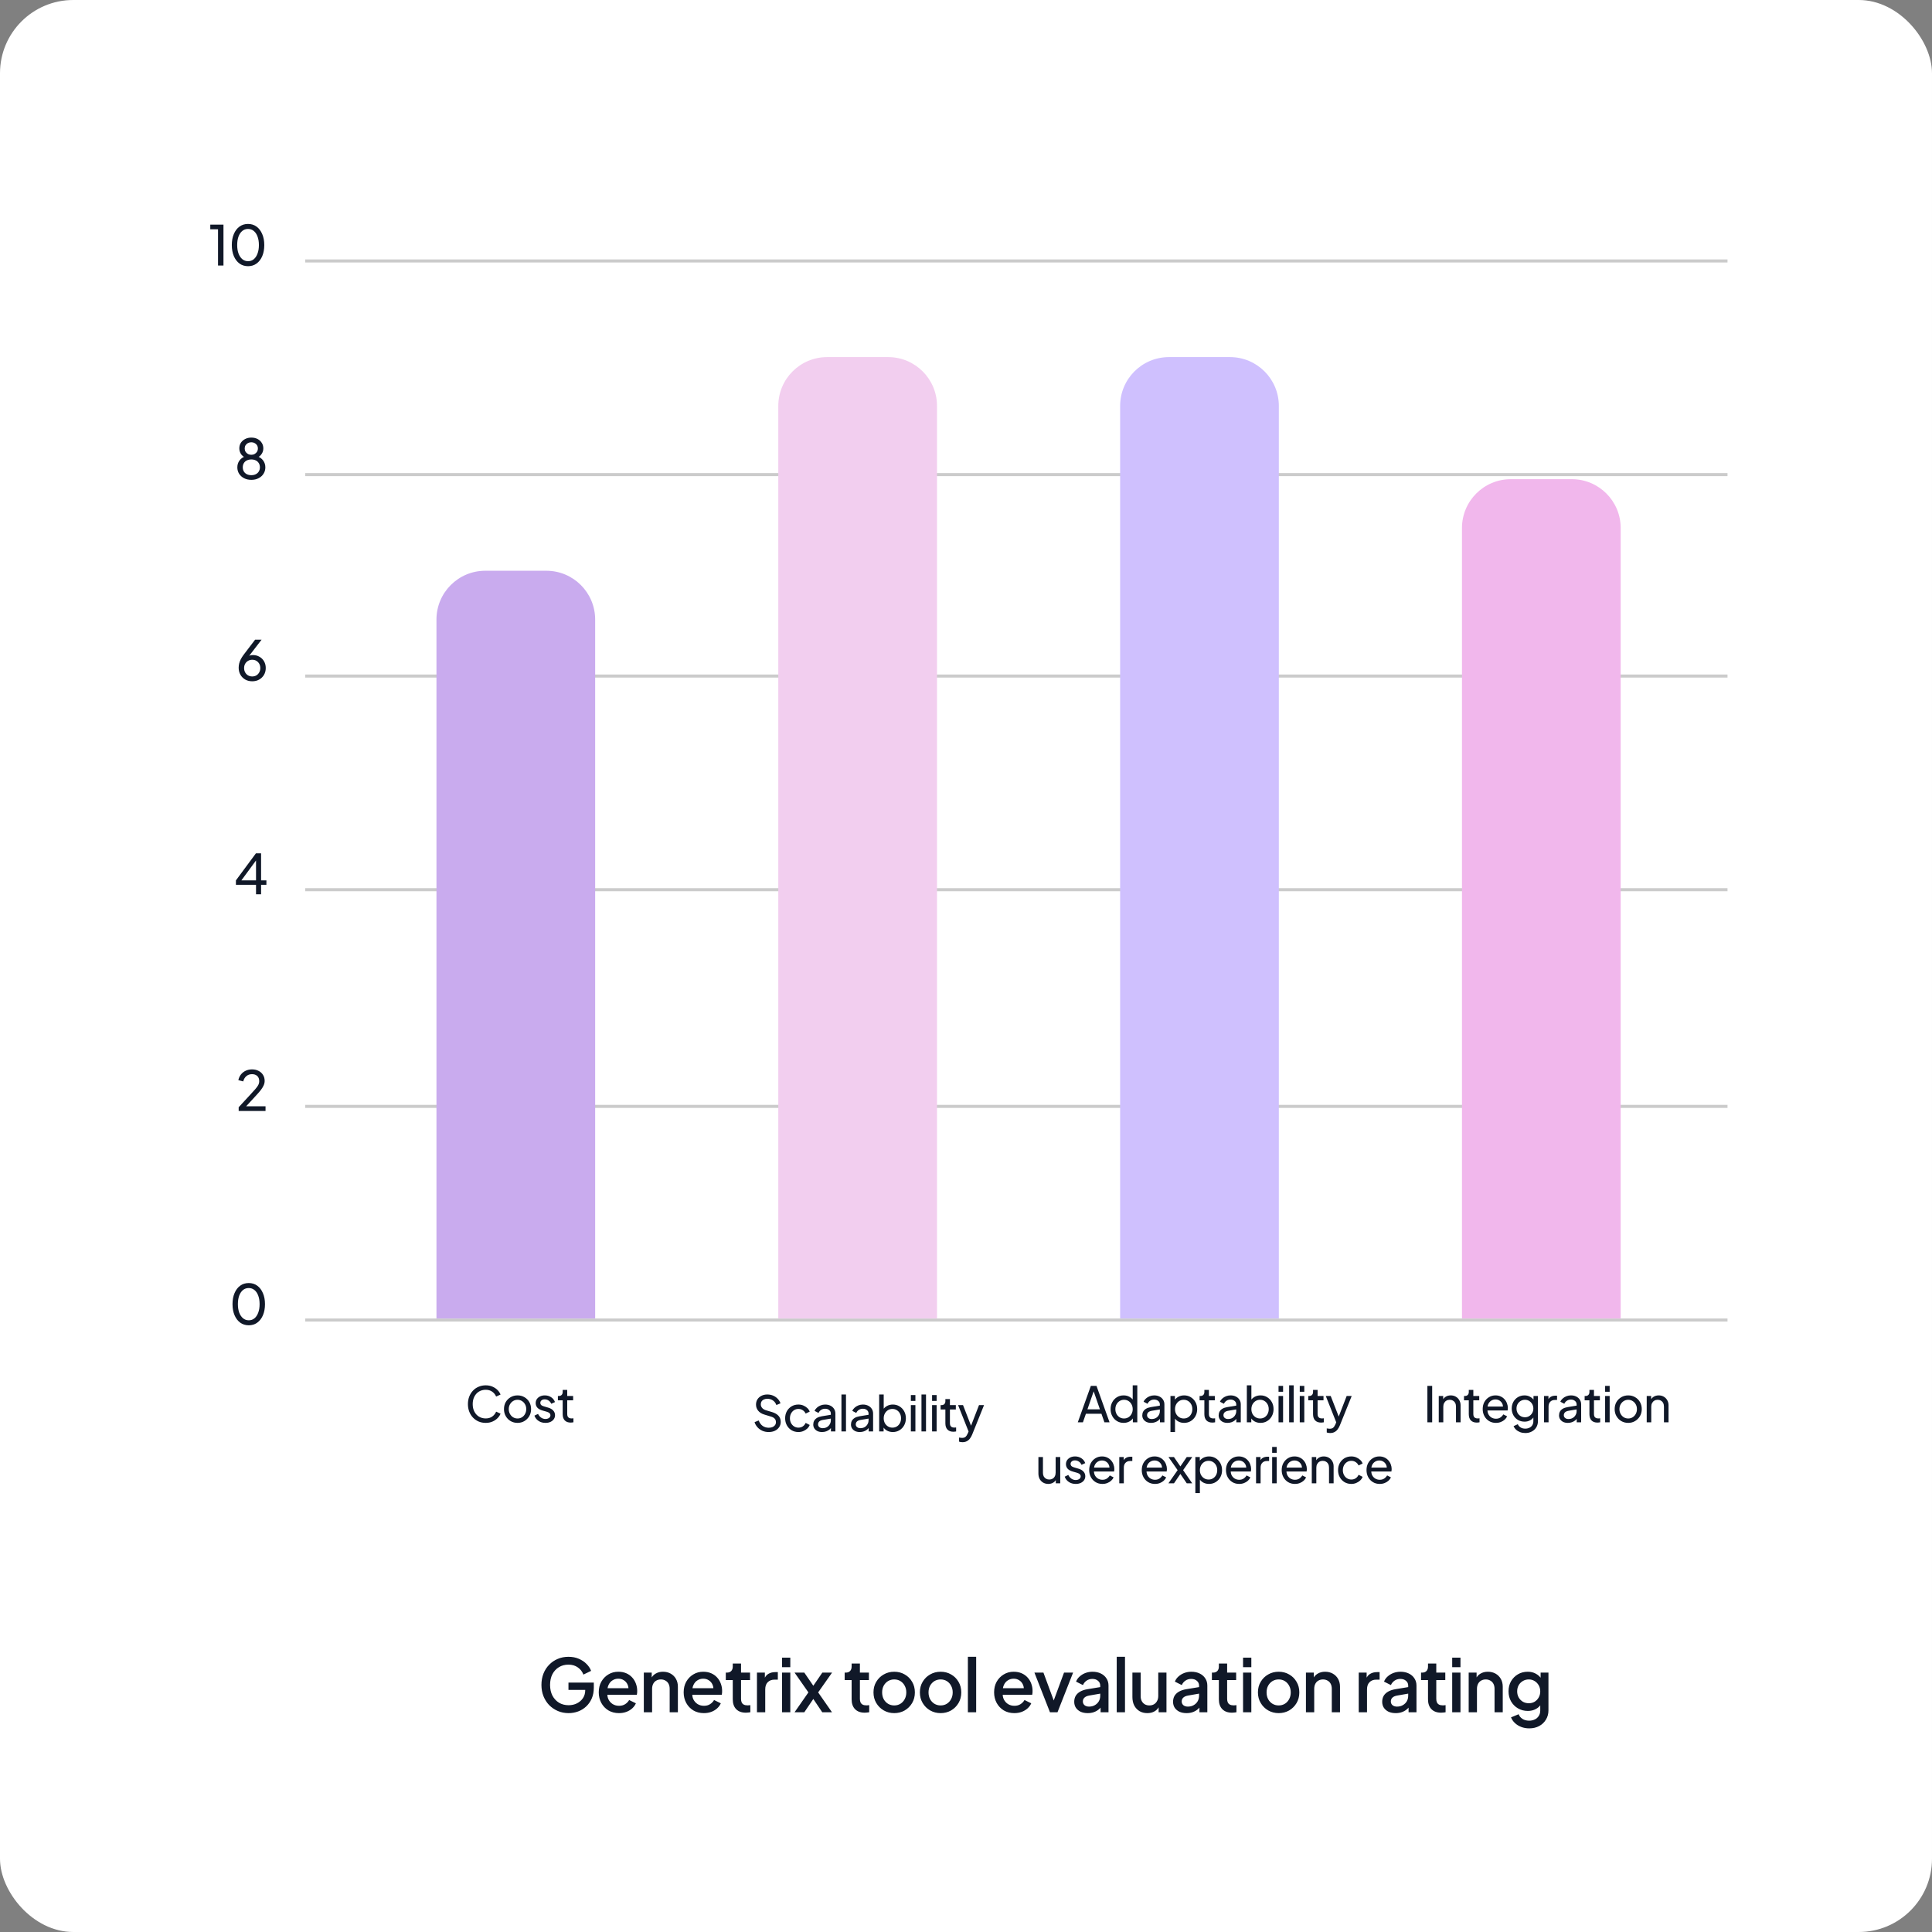 <svg xmlns="http://www.w3.org/2000/svg" width="633" height="633" viewBox="0 0 633 633" fill="none"><rect x="0" y="0" width="633" height="633" fill="#808080" stroke="none"/><rect width="633" height="633" rx="24" fill="white"></rect><path d="M71.435 87V75.12H68.897V73.59H73.217V87H71.435ZM81.278 87.216C80.21 87.216 79.274 86.928 78.47 86.352C77.678 85.764 77.06 84.954 76.616 83.922C76.172 82.878 75.95 81.666 75.95 80.286C75.95 78.906 76.172 77.7 76.616 76.668C77.06 75.624 77.678 74.814 78.47 74.238C79.262 73.662 80.192 73.374 81.26 73.374C82.328 73.374 83.258 73.662 84.05 74.238C84.842 74.814 85.46 75.624 85.904 76.668C86.36 77.7 86.588 78.906 86.588 80.286C86.588 81.666 86.366 82.878 85.922 83.922C85.478 84.966 84.854 85.776 84.05 86.352C83.258 86.928 82.334 87.216 81.278 87.216ZM81.278 85.578C81.998 85.578 82.622 85.362 83.15 84.93C83.678 84.486 84.086 83.868 84.374 83.076C84.674 82.284 84.824 81.354 84.824 80.286C84.824 79.218 84.674 78.288 84.374 77.496C84.086 76.704 83.672 76.092 83.132 75.66C82.604 75.228 81.98 75.012 81.26 75.012C80.54 75.012 79.916 75.228 79.388 75.66C78.86 76.092 78.446 76.704 78.146 77.496C77.858 78.288 77.714 79.218 77.714 80.286C77.714 81.342 77.858 82.266 78.146 83.058C78.446 83.85 78.86 84.468 79.388 84.912C79.928 85.356 80.558 85.578 81.278 85.578Z" fill="#101828"></path><path d="M83.883 293V289.904H77.296V288.446L83.847 279.59H85.54V288.446H87.285V289.904H85.54V293H83.883ZM78.627 289.076L78.376 288.446H83.883V281.066L84.406 281.21L78.627 289.076Z" fill="#101828"></path><path d="M82.35 157.216C81.45 157.216 80.652 157.036 79.956 156.676C79.272 156.316 78.732 155.83 78.336 155.218C77.952 154.594 77.76 153.898 77.76 153.13C77.76 152.266 78 151.51 78.48 150.862C78.96 150.214 79.62 149.752 80.46 149.476L80.424 149.926C79.788 149.674 79.29 149.272 78.93 148.72C78.582 148.156 78.408 147.55 78.408 146.902C78.408 146.218 78.576 145.612 78.912 145.084C79.26 144.556 79.728 144.142 80.316 143.842C80.916 143.53 81.594 143.374 82.35 143.374C83.106 143.374 83.778 143.524 84.366 143.824C84.954 144.124 85.416 144.544 85.752 145.084C86.1 145.612 86.274 146.218 86.274 146.902C86.274 147.586 86.088 148.198 85.716 148.738C85.356 149.278 84.876 149.68 84.276 149.944L84.222 149.476C85.074 149.752 85.74 150.22 86.22 150.88C86.7 151.528 86.94 152.278 86.94 153.13C86.94 153.898 86.742 154.594 86.346 155.218C85.962 155.83 85.422 156.316 84.726 156.676C84.042 157.036 83.25 157.216 82.35 157.216ZM82.35 155.686C82.914 155.686 83.406 155.578 83.826 155.362C84.246 155.146 84.57 154.846 84.798 154.462C85.038 154.066 85.158 153.616 85.158 153.112C85.158 152.596 85.038 152.146 84.798 151.762C84.57 151.366 84.246 151.066 83.826 150.862C83.406 150.646 82.914 150.538 82.35 150.538C81.786 150.538 81.288 150.646 80.856 150.862C80.436 151.066 80.112 151.366 79.884 151.762C79.656 152.146 79.542 152.596 79.542 153.112C79.542 153.616 79.656 154.066 79.884 154.462C80.112 154.846 80.436 155.146 80.856 155.362C81.288 155.578 81.786 155.686 82.35 155.686ZM82.35 149.008C82.758 149.008 83.118 148.918 83.43 148.738C83.754 148.558 84.012 148.318 84.204 148.018C84.396 147.706 84.492 147.346 84.492 146.938C84.492 146.53 84.396 146.176 84.204 145.876C84.012 145.576 83.754 145.342 83.43 145.174C83.118 144.994 82.758 144.904 82.35 144.904C81.93 144.904 81.558 144.994 81.234 145.174C80.91 145.342 80.652 145.576 80.46 145.876C80.268 146.176 80.172 146.53 80.172 146.938C80.172 147.346 80.268 147.706 80.46 148.018C80.652 148.318 80.91 148.558 81.234 148.738C81.558 148.918 81.93 149.008 82.35 149.008Z" fill="#101828"></path><path d="M78.197 364V362.776L81.905 358.762C82.637 357.982 83.219 357.34 83.651 356.836C84.095 356.332 84.419 355.882 84.623 355.486C84.827 355.09 84.929 354.67 84.929 354.226C84.929 353.494 84.713 352.93 84.281 352.534C83.849 352.138 83.279 351.94 82.571 351.94C81.851 351.94 81.239 352.15 80.735 352.57C80.231 352.978 79.883 353.56 79.691 354.316L78.089 353.902C78.245 353.182 78.533 352.558 78.953 352.03C79.373 351.502 79.895 351.094 80.519 350.806C81.143 350.518 81.827 350.374 82.571 350.374C83.387 350.374 84.101 350.536 84.713 350.86C85.337 351.172 85.823 351.61 86.171 352.174C86.531 352.738 86.711 353.392 86.711 354.136C86.711 354.628 86.609 355.108 86.405 355.576C86.201 356.044 85.901 356.542 85.505 357.07C85.109 357.586 84.593 358.186 83.957 358.87L80.645 362.47H86.999V364H78.197Z" fill="#101828"></path><path d="M82.643 223.216C81.779 223.216 81.011 223.024 80.339 222.64C79.679 222.256 79.157 221.734 78.773 221.074C78.389 220.402 78.197 219.64 78.197 218.788C78.197 218.32 78.251 217.858 78.359 217.402C78.467 216.946 78.641 216.484 78.881 216.016C79.121 215.548 79.427 215.062 79.799 214.558L83.579 209.59H85.703L81.077 215.602L80.753 215.566C80.933 215.326 81.131 215.14 81.347 215.008C81.575 214.876 81.815 214.78 82.067 214.72C82.331 214.66 82.607 214.63 82.895 214.63C83.687 214.63 84.395 214.816 85.019 215.188C85.655 215.548 86.153 216.046 86.513 216.682C86.885 217.318 87.071 218.05 87.071 218.878C87.071 219.706 86.879 220.45 86.495 221.11C86.111 221.758 85.583 222.274 84.911 222.658C84.251 223.03 83.495 223.216 82.643 223.216ZM82.643 221.632C83.147 221.632 83.597 221.518 83.993 221.29C84.389 221.05 84.701 220.72 84.929 220.3C85.169 219.88 85.289 219.412 85.289 218.896C85.289 218.356 85.175 217.888 84.947 217.492C84.719 217.084 84.407 216.76 84.011 216.52C83.615 216.28 83.159 216.16 82.643 216.16C82.139 216.16 81.683 216.28 81.275 216.52C80.867 216.76 80.549 217.084 80.321 217.492C80.093 217.888 79.979 218.356 79.979 218.896C79.979 219.412 80.093 219.88 80.321 220.3C80.561 220.72 80.879 221.05 81.275 221.29C81.683 221.518 82.139 221.632 82.643 221.632Z" fill="#101828"></path><path d="M81.509 434.216C80.441 434.216 79.505 433.928 78.701 433.352C77.909 432.764 77.291 431.954 76.847 430.922C76.403 429.878 76.181 428.666 76.181 427.286C76.181 425.906 76.403 424.7 76.847 423.668C77.291 422.624 77.909 421.814 78.701 421.238C79.493 420.662 80.423 420.374 81.491 420.374C82.559 420.374 83.489 420.662 84.281 421.238C85.073 421.814 85.691 422.624 86.135 423.668C86.591 424.7 86.819 425.906 86.819 427.286C86.819 428.666 86.597 429.878 86.153 430.922C85.709 431.966 85.085 432.776 84.281 433.352C83.489 433.928 82.565 434.216 81.509 434.216ZM81.509 432.578C82.229 432.578 82.853 432.362 83.381 431.93C83.909 431.486 84.317 430.868 84.605 430.076C84.905 429.284 85.055 428.354 85.055 427.286C85.055 426.218 84.905 425.288 84.605 424.496C84.317 423.704 83.903 423.092 83.363 422.66C82.835 422.228 82.211 422.012 81.491 422.012C80.771 422.012 80.147 422.228 79.619 422.66C79.091 423.092 78.677 423.704 78.377 424.496C78.089 425.288 77.945 426.218 77.945 427.286C77.945 428.342 78.089 429.266 78.377 430.058C78.677 430.85 79.091 431.468 79.619 431.912C80.159 432.356 80.789 432.578 81.509 432.578Z" fill="#101828"></path><line x1="100" y1="85.5" x2="566" y2="85.5" stroke="#CBCBCB"></line><line x1="100" y1="155.5" x2="566" y2="155.5" stroke="#CBCBCB"></line><line x1="100" y1="221.5" x2="566" y2="221.5" stroke="#CBCBCB"></line><line x1="100" y1="291.5" x2="566" y2="291.5" stroke="#CBCBCB"></line><line x1="100" y1="362.5" x2="566" y2="362.5" stroke="#CBCBCB"></line><line x1="100" y1="432.5" x2="566" y2="432.5" stroke="#CBCBCB"></line><path d="M159.148 466.192C158.305 466.192 157.526 466.043 156.812 465.744C156.108 465.435 155.489 465.003 154.956 464.448C154.433 463.893 154.028 463.243 153.74 462.496C153.452 461.749 153.308 460.933 153.308 460.048C153.308 459.152 153.452 458.331 153.74 457.584C154.028 456.837 154.433 456.187 154.956 455.632C155.478 455.077 156.097 454.651 156.812 454.352C157.526 454.043 158.305 453.888 159.148 453.888C159.969 453.888 160.705 454.032 161.356 454.32C162.017 454.608 162.572 454.981 163.02 455.44C163.478 455.899 163.804 456.389 163.996 456.912L162.556 457.568C162.278 456.907 161.846 456.373 161.26 455.968C160.673 455.552 159.969 455.344 159.148 455.344C158.316 455.344 157.574 455.541 156.924 455.936C156.284 456.331 155.782 456.88 155.42 457.584C155.057 458.288 154.876 459.109 154.876 460.048C154.876 460.976 155.057 461.792 155.42 462.496C155.782 463.2 156.284 463.749 156.924 464.144C157.574 464.539 158.316 464.736 159.148 464.736C159.969 464.736 160.673 464.533 161.26 464.128C161.846 463.712 162.278 463.173 162.556 462.512L163.996 463.168C163.804 463.691 163.478 464.181 163.02 464.64C162.572 465.099 162.017 465.472 161.356 465.76C160.705 466.048 159.969 466.192 159.148 466.192ZM169.572 466.192C168.74 466.192 167.988 466 167.316 465.616C166.644 465.221 166.111 464.683 165.716 464C165.321 463.317 165.124 462.544 165.124 461.68C165.124 460.816 165.316 460.048 165.7 459.376C166.095 458.704 166.628 458.171 167.3 457.776C167.972 457.381 168.729 457.184 169.572 457.184C170.404 457.184 171.156 457.381 171.828 457.776C172.5 458.16 173.028 458.688 173.412 459.36C173.807 460.032 174.004 460.805 174.004 461.68C174.004 462.555 173.801 463.333 173.396 464.016C172.991 464.688 172.452 465.221 171.78 465.616C171.119 466 170.383 466.192 169.572 466.192ZM169.572 464.752C170.105 464.752 170.585 464.619 171.012 464.352C171.449 464.085 171.791 463.717 172.036 463.248C172.292 462.779 172.42 462.256 172.42 461.68C172.42 461.093 172.292 460.576 172.036 460.128C171.791 459.669 171.449 459.307 171.012 459.04C170.585 458.763 170.105 458.624 169.572 458.624C169.028 458.624 168.537 458.763 168.1 459.04C167.673 459.307 167.332 459.669 167.076 460.128C166.82 460.576 166.692 461.093 166.692 461.68C166.692 462.256 166.82 462.779 167.076 463.248C167.332 463.717 167.673 464.085 168.1 464.352C168.537 464.619 169.028 464.752 169.572 464.752ZM178.713 466.192C177.849 466.192 177.097 465.979 176.457 465.552C175.817 465.125 175.363 464.549 175.097 463.824L176.281 463.248C176.526 463.76 176.862 464.165 177.289 464.464C177.715 464.763 178.19 464.912 178.713 464.912C179.182 464.912 179.571 464.8 179.881 464.576C180.19 464.352 180.345 464.059 180.345 463.696C180.345 463.44 180.27 463.237 180.121 463.088C179.982 462.928 179.811 462.805 179.609 462.72C179.406 462.624 179.219 462.555 179.049 462.512L177.753 462.144C176.974 461.92 176.403 461.6 176.041 461.184C175.689 460.768 175.513 460.283 175.513 459.728C175.513 459.216 175.641 458.773 175.897 458.4C176.163 458.016 176.521 457.717 176.969 457.504C177.427 457.291 177.939 457.184 178.505 457.184C179.262 457.184 179.939 457.376 180.537 457.76C181.145 458.144 181.577 458.683 181.833 459.376L180.617 459.936C180.425 459.488 180.137 459.136 179.753 458.88C179.369 458.613 178.937 458.48 178.457 458.48C178.019 458.48 177.673 458.592 177.417 458.816C177.161 459.029 177.033 459.301 177.033 459.632C177.033 459.877 177.097 460.08 177.225 460.24C177.353 460.389 177.507 460.507 177.689 460.592C177.87 460.667 178.046 460.731 178.217 460.784L179.625 461.2C180.329 461.403 180.873 461.717 181.257 462.144C181.651 462.571 181.849 463.083 181.849 463.68C181.849 464.16 181.715 464.592 181.449 464.976C181.182 465.36 180.814 465.659 180.345 465.872C179.875 466.085 179.331 466.192 178.713 466.192ZM186.981 466.096C186.138 466.096 185.487 465.856 185.029 465.376C184.581 464.896 184.357 464.219 184.357 463.344V458.8H182.789V457.376H183.109C183.493 457.376 183.797 457.259 184.021 457.024C184.245 456.789 184.357 456.48 184.357 456.096V455.392H185.845V457.376H187.781V458.8H185.845V463.296C185.845 463.584 185.887 463.835 185.973 464.048C186.069 464.261 186.223 464.432 186.437 464.56C186.65 464.677 186.933 464.736 187.285 464.736C187.359 464.736 187.45 464.731 187.557 464.72C187.674 464.709 187.781 464.699 187.877 464.688V466C187.738 466.032 187.583 466.053 187.413 466.064C187.242 466.085 187.098 466.096 186.981 466.096Z" fill="#101828"></path><path d="M251.844 469.192C251.087 469.192 250.394 469.053 249.764 468.776C249.135 468.488 248.602 468.099 248.164 467.608C247.727 467.117 247.412 466.568 247.22 465.96L248.58 465.4C248.868 466.168 249.295 466.76 249.86 467.176C250.436 467.581 251.108 467.784 251.876 467.784C252.346 467.784 252.756 467.709 253.108 467.56C253.46 467.411 253.732 467.203 253.924 466.936C254.127 466.659 254.228 466.339 254.228 465.976C254.228 465.475 254.084 465.08 253.796 464.792C253.519 464.493 253.108 464.269 252.564 464.12L250.372 463.448C249.508 463.181 248.847 462.76 248.388 462.184C247.93 461.608 247.7 460.947 247.7 460.2C247.7 459.549 247.855 458.979 248.164 458.488C248.484 457.987 248.922 457.597 249.476 457.32C250.042 457.032 250.682 456.888 251.396 456.888C252.111 456.888 252.756 457.016 253.332 457.272C253.919 457.528 254.415 457.875 254.82 458.312C255.226 458.739 255.524 459.229 255.716 459.784L254.372 460.344C254.116 459.672 253.732 459.165 253.22 458.824C252.708 458.472 252.106 458.296 251.412 458.296C250.986 458.296 250.607 458.371 250.276 458.52C249.956 458.659 249.706 458.867 249.524 459.144C249.354 459.411 249.268 459.731 249.268 460.104C249.268 460.541 249.407 460.931 249.684 461.272C249.962 461.613 250.383 461.875 250.948 462.056L252.948 462.648C253.887 462.936 254.596 463.347 255.076 463.88C255.556 464.413 255.796 465.075 255.796 465.864C255.796 466.515 255.626 467.091 255.284 467.592C254.954 468.093 254.49 468.488 253.892 468.776C253.306 469.053 252.623 469.192 251.844 469.192ZM261.596 469.192C260.753 469.192 260.001 468.995 259.34 468.6C258.689 468.205 258.177 467.667 257.804 466.984C257.431 466.301 257.244 465.533 257.244 464.68C257.244 463.816 257.431 463.048 257.804 462.376C258.177 461.704 258.689 461.171 259.34 460.776C260.001 460.381 260.753 460.184 261.596 460.184C262.161 460.184 262.689 460.285 263.18 460.488C263.671 460.691 264.103 460.963 264.476 461.304C264.849 461.645 265.121 462.045 265.292 462.504L263.964 463.144C263.761 462.696 263.452 462.333 263.036 462.056C262.62 461.768 262.14 461.624 261.596 461.624C261.073 461.624 260.599 461.757 260.172 462.024C259.756 462.291 259.425 462.653 259.18 463.112C258.935 463.571 258.812 464.099 258.812 464.696C258.812 465.272 258.935 465.795 259.18 466.264C259.425 466.723 259.756 467.085 260.172 467.352C260.599 467.619 261.073 467.752 261.596 467.752C262.14 467.752 262.62 467.613 263.036 467.336C263.452 467.048 263.761 466.669 263.964 466.2L265.292 466.872C265.121 467.32 264.849 467.72 264.476 468.072C264.103 468.413 263.671 468.685 263.18 468.888C262.689 469.091 262.161 469.192 261.596 469.192ZM269.335 469.192C268.77 469.192 268.269 469.091 267.831 468.888C267.405 468.675 267.069 468.387 266.823 468.024C266.578 467.651 266.455 467.224 266.455 466.744C266.455 466.285 266.551 465.875 266.743 465.512C266.946 465.139 267.255 464.824 267.671 464.568C268.098 464.312 268.631 464.131 269.271 464.024L272.471 463.496V464.744L269.607 465.224C269.053 465.32 268.647 465.496 268.391 465.752C268.146 466.008 268.023 466.323 268.023 466.696C268.023 467.048 268.162 467.341 268.439 467.576C268.727 467.811 269.085 467.928 269.511 467.928C270.055 467.928 270.525 467.816 270.919 467.592C271.325 467.357 271.639 467.043 271.863 466.648C272.098 466.253 272.215 465.816 272.215 465.336V463.144C272.215 462.675 272.039 462.296 271.687 462.008C271.346 461.709 270.893 461.56 270.327 461.56C269.837 461.56 269.399 461.688 269.015 461.944C268.642 462.189 268.365 462.52 268.183 462.936L266.887 462.264C267.047 461.869 267.303 461.517 267.655 461.208C268.007 460.888 268.418 460.637 268.887 460.456C269.357 460.275 269.847 460.184 270.359 460.184C271.021 460.184 271.602 460.312 272.103 460.568C272.605 460.813 272.994 461.16 273.271 461.608C273.559 462.045 273.703 462.557 273.703 463.144V469H272.247V467.368L272.519 467.464C272.338 467.805 272.093 468.104 271.783 468.36C271.474 468.616 271.111 468.819 270.695 468.968C270.279 469.117 269.826 469.192 269.335 469.192ZM275.69 469V456.888H277.178V469H275.69ZM281.695 469.192C281.13 469.192 280.629 469.091 280.191 468.888C279.765 468.675 279.429 468.387 279.183 468.024C278.938 467.651 278.815 467.224 278.815 466.744C278.815 466.285 278.911 465.875 279.103 465.512C279.306 465.139 279.615 464.824 280.031 464.568C280.458 464.312 280.991 464.131 281.631 464.024L284.831 463.496V464.744L281.967 465.224C281.413 465.32 281.007 465.496 280.751 465.752C280.506 466.008 280.383 466.323 280.383 466.696C280.383 467.048 280.522 467.341 280.799 467.576C281.087 467.811 281.445 467.928 281.871 467.928C282.415 467.928 282.885 467.816 283.279 467.592C283.685 467.357 283.999 467.043 284.223 466.648C284.458 466.253 284.575 465.816 284.575 465.336V463.144C284.575 462.675 284.399 462.296 284.047 462.008C283.706 461.709 283.253 461.56 282.687 461.56C282.197 461.56 281.759 461.688 281.375 461.944C281.002 462.189 280.725 462.52 280.543 462.936L279.247 462.264C279.407 461.869 279.663 461.517 280.015 461.208C280.367 460.888 280.778 460.637 281.247 460.456C281.717 460.275 282.207 460.184 282.719 460.184C283.381 460.184 283.962 460.312 284.463 460.568C284.965 460.813 285.354 461.16 285.631 461.608C285.919 462.045 286.063 462.557 286.063 463.144V469H284.607V467.368L284.879 467.464C284.698 467.805 284.453 468.104 284.143 468.36C283.834 468.616 283.471 468.819 283.055 468.968C282.639 469.117 282.186 469.192 281.695 469.192ZM292.514 469.192C291.821 469.192 291.186 469.037 290.61 468.728C290.045 468.419 289.608 467.981 289.298 467.416L289.506 467.16V469H288.05V456.888H289.538V462.232L289.314 461.864C289.634 461.352 290.072 460.947 290.626 460.648C291.181 460.339 291.816 460.184 292.53 460.184C293.341 460.184 294.066 460.381 294.706 460.776C295.357 461.171 295.869 461.709 296.242 462.392C296.616 463.064 296.802 463.832 296.802 464.696C296.802 465.539 296.616 466.301 296.242 466.984C295.869 467.667 295.357 468.205 294.706 468.6C294.066 468.995 293.336 469.192 292.514 469.192ZM292.402 467.752C292.946 467.752 293.432 467.619 293.858 467.352C294.285 467.085 294.616 466.723 294.85 466.264C295.096 465.795 295.218 465.272 295.218 464.696C295.218 464.099 295.096 463.576 294.85 463.128C294.616 462.669 294.285 462.307 293.858 462.04C293.432 461.763 292.946 461.624 292.402 461.624C291.858 461.624 291.368 461.757 290.93 462.024C290.504 462.291 290.162 462.659 289.906 463.128C289.661 463.587 289.538 464.109 289.538 464.696C289.538 465.272 289.661 465.795 289.906 466.264C290.162 466.723 290.504 467.085 290.93 467.352C291.368 467.619 291.858 467.752 292.402 467.752ZM298.434 469V460.376H299.922V469H298.434ZM298.434 459V457.08H299.922V459H298.434ZM301.91 469V456.888H303.398V469H301.91ZM305.387 469V460.376H306.875V469H305.387ZM305.387 459V457.08H306.875V459H305.387ZM312.368 469.096C311.526 469.096 310.875 468.856 310.416 468.376C309.968 467.896 309.744 467.219 309.744 466.344V461.8H308.176V460.376H308.496C308.88 460.376 309.184 460.259 309.408 460.024C309.632 459.789 309.744 459.48 309.744 459.096V458.392H311.232V460.376H313.168V461.8H311.232V466.296C311.232 466.584 311.275 466.835 311.36 467.048C311.456 467.261 311.611 467.432 311.824 467.56C312.038 467.677 312.32 467.736 312.672 467.736C312.747 467.736 312.838 467.731 312.944 467.72C313.062 467.709 313.168 467.699 313.264 467.688V469C313.126 469.032 312.971 469.053 312.8 469.064C312.63 469.085 312.486 469.096 312.368 469.096ZM315.352 472.52C315.16 472.52 314.968 472.504 314.776 472.472C314.584 472.451 314.403 472.403 314.232 472.328V471C314.349 471.011 314.493 471.032 314.664 471.064C314.845 471.096 315.021 471.112 315.192 471.112C315.693 471.112 316.072 471 316.328 470.776C316.595 470.552 316.845 470.173 317.08 469.64L317.624 468.344L317.592 469.64L313.912 460.376H315.528L318.392 467.736H317.912L320.76 460.376H322.408L318.52 470.024C318.339 470.483 318.104 470.904 317.816 471.288C317.539 471.672 317.197 471.971 316.792 472.184C316.387 472.408 315.907 472.52 315.352 472.52Z" fill="#101828"></path><path d="M353.131 466L357.403 454.08H359.259L363.531 466H361.851L360.875 463.2H355.787L354.811 466H353.131ZM356.283 461.76H360.379L358.107 455.216H358.555L356.283 461.76ZM368.145 466.192C367.334 466.192 366.603 465.995 365.953 465.6C365.313 465.205 364.806 464.667 364.433 463.984C364.059 463.301 363.873 462.539 363.873 461.696C363.873 460.832 364.059 460.064 364.433 459.392C364.806 458.709 365.313 458.171 365.953 457.776C366.603 457.381 367.334 457.184 368.145 457.184C368.859 457.184 369.494 457.339 370.049 457.648C370.603 457.947 371.041 458.352 371.361 458.864L371.121 459.232V453.888H372.625V466H371.169V464.16L371.361 464.416C371.062 464.981 370.625 465.419 370.049 465.728C369.483 466.037 368.849 466.192 368.145 466.192ZM368.273 464.752C368.817 464.752 369.302 464.619 369.729 464.352C370.155 464.085 370.491 463.723 370.737 463.264C370.993 462.795 371.121 462.272 371.121 461.696C371.121 461.109 370.993 460.587 370.737 460.128C370.491 459.659 370.155 459.291 369.729 459.024C369.302 458.757 368.817 458.624 368.273 458.624C367.739 458.624 367.254 458.763 366.817 459.04C366.39 459.307 366.054 459.669 365.809 460.128C365.563 460.576 365.441 461.099 365.441 461.696C365.441 462.272 365.563 462.795 365.809 463.264C366.054 463.723 366.39 464.085 366.817 464.352C367.243 464.619 367.729 464.752 368.273 464.752ZM377.136 466.192C376.571 466.192 376.069 466.091 375.632 465.888C375.205 465.675 374.869 465.387 374.624 465.024C374.379 464.651 374.256 464.224 374.256 463.744C374.256 463.285 374.352 462.875 374.544 462.512C374.747 462.139 375.056 461.824 375.472 461.568C375.899 461.312 376.432 461.131 377.072 461.024L380.272 460.496V461.744L377.408 462.224C376.853 462.32 376.448 462.496 376.192 462.752C375.947 463.008 375.824 463.323 375.824 463.696C375.824 464.048 375.963 464.341 376.24 464.576C376.528 464.811 376.885 464.928 377.312 464.928C377.856 464.928 378.325 464.816 378.72 464.592C379.125 464.357 379.44 464.043 379.664 463.648C379.899 463.253 380.016 462.816 380.016 462.336V460.144C380.016 459.675 379.84 459.296 379.488 459.008C379.147 458.709 378.693 458.56 378.128 458.56C377.637 458.56 377.2 458.688 376.816 458.944C376.443 459.189 376.165 459.52 375.984 459.936L374.688 459.264C374.848 458.869 375.104 458.517 375.456 458.208C375.808 457.888 376.219 457.637 376.688 457.456C377.157 457.275 377.648 457.184 378.16 457.184C378.821 457.184 379.403 457.312 379.904 457.568C380.405 457.813 380.795 458.16 381.072 458.608C381.36 459.045 381.504 459.557 381.504 460.144V466H380.048V464.368L380.32 464.464C380.139 464.805 379.893 465.104 379.584 465.36C379.275 465.616 378.912 465.819 378.496 465.968C378.08 466.117 377.627 466.192 377.136 466.192ZM383.491 469.2V457.376H384.947V459.232L384.755 458.864C385.075 458.352 385.512 457.947 386.067 457.648C386.622 457.339 387.256 457.184 387.971 457.184C388.782 457.184 389.507 457.381 390.147 457.776C390.798 458.171 391.31 458.709 391.683 459.392C392.056 460.064 392.243 460.832 392.243 461.696C392.243 462.539 392.056 463.301 391.683 463.984C391.31 464.667 390.798 465.205 390.147 465.6C389.507 465.995 388.776 466.192 387.955 466.192C387.262 466.192 386.627 466.037 386.051 465.728C385.486 465.419 385.048 464.981 384.739 464.416L384.979 464.16V469.2H383.491ZM387.843 464.752C388.387 464.752 388.872 464.619 389.299 464.352C389.726 464.085 390.056 463.723 390.291 463.264C390.536 462.795 390.659 462.272 390.659 461.696C390.659 461.099 390.536 460.576 390.291 460.128C390.056 459.669 389.726 459.307 389.299 459.04C388.872 458.763 388.387 458.624 387.843 458.624C387.299 458.624 386.808 458.757 386.371 459.024C385.944 459.291 385.603 459.659 385.347 460.128C385.102 460.587 384.979 461.109 384.979 461.696C384.979 462.272 385.102 462.795 385.347 463.264C385.603 463.723 385.944 464.085 386.371 464.352C386.808 464.619 387.299 464.752 387.843 464.752ZM397.222 466.096C396.379 466.096 395.729 465.856 395.27 465.376C394.822 464.896 394.598 464.219 394.598 463.344V458.8H393.03V457.376H393.35C393.734 457.376 394.038 457.259 394.262 457.024C394.486 456.789 394.598 456.48 394.598 456.096V455.392H396.086V457.376H398.022V458.8H396.086V463.296C396.086 463.584 396.129 463.835 396.214 464.048C396.31 464.261 396.465 464.432 396.678 464.56C396.891 464.677 397.174 464.736 397.526 464.736C397.601 464.736 397.691 464.731 397.798 464.72C397.915 464.709 398.022 464.699 398.118 464.688V466C397.979 466.032 397.825 466.053 397.654 466.064C397.483 466.085 397.339 466.096 397.222 466.096ZM402.16 466.192C401.595 466.192 401.094 466.091 400.656 465.888C400.23 465.675 399.894 465.387 399.648 465.024C399.403 464.651 399.28 464.224 399.28 463.744C399.28 463.285 399.376 462.875 399.568 462.512C399.771 462.139 400.08 461.824 400.496 461.568C400.923 461.312 401.456 461.131 402.096 461.024L405.296 460.496V461.744L402.432 462.224C401.878 462.32 401.472 462.496 401.216 462.752C400.971 463.008 400.848 463.323 400.848 463.696C400.848 464.048 400.987 464.341 401.264 464.576C401.552 464.811 401.91 464.928 402.336 464.928C402.88 464.928 403.35 464.816 403.744 464.592C404.15 464.357 404.464 464.043 404.688 463.648C404.923 463.253 405.04 462.816 405.04 462.336V460.144C405.04 459.675 404.864 459.296 404.512 459.008C404.171 458.709 403.718 458.56 403.152 458.56C402.662 458.56 402.224 458.688 401.84 458.944C401.467 459.189 401.19 459.52 401.008 459.936L399.712 459.264C399.872 458.869 400.128 458.517 400.48 458.208C400.832 457.888 401.243 457.637 401.712 457.456C402.182 457.275 402.672 457.184 403.184 457.184C403.846 457.184 404.427 457.312 404.928 457.568C405.43 457.813 405.819 458.16 406.096 458.608C406.384 459.045 406.528 459.557 406.528 460.144V466H405.072V464.368L405.344 464.464C405.163 464.805 404.918 465.104 404.608 465.36C404.299 465.616 403.936 465.819 403.52 465.968C403.104 466.117 402.651 466.192 402.16 466.192ZM412.979 466.192C412.286 466.192 411.651 466.037 411.075 465.728C410.51 465.419 410.073 464.981 409.763 464.416L409.971 464.16V466H408.515V453.888H410.003V459.232L409.779 458.864C410.099 458.352 410.537 457.947 411.091 457.648C411.646 457.339 412.281 457.184 412.995 457.184C413.806 457.184 414.531 457.381 415.171 457.776C415.822 458.171 416.334 458.709 416.707 459.392C417.081 460.064 417.267 460.832 417.267 461.696C417.267 462.539 417.081 463.301 416.707 463.984C416.334 464.667 415.822 465.205 415.171 465.6C414.531 465.995 413.801 466.192 412.979 466.192ZM412.867 464.752C413.411 464.752 413.897 464.619 414.323 464.352C414.75 464.085 415.081 463.723 415.315 463.264C415.561 462.795 415.683 462.272 415.683 461.696C415.683 461.099 415.561 460.576 415.315 460.128C415.081 459.669 414.75 459.307 414.323 459.04C413.897 458.763 413.411 458.624 412.867 458.624C412.323 458.624 411.833 458.757 411.395 459.024C410.969 459.291 410.627 459.659 410.371 460.128C410.126 460.587 410.003 461.109 410.003 461.696C410.003 462.272 410.126 462.795 410.371 463.264C410.627 463.723 410.969 464.085 411.395 464.352C411.833 464.619 412.323 464.752 412.867 464.752ZM418.899 466V457.376H420.387V466H418.899ZM418.899 456V454.08H420.387V456H418.899ZM422.375 466V453.888H423.863V466H422.375ZM425.852 466V457.376H427.34V466H425.852ZM425.852 456V454.08H427.34V456H425.852ZM432.833 466.096C431.991 466.096 431.34 465.856 430.881 465.376C430.433 464.896 430.209 464.219 430.209 463.344V458.8H428.641V457.376H428.961C429.345 457.376 429.649 457.259 429.873 457.024C430.097 456.789 430.209 456.48 430.209 456.096V455.392H431.697V457.376H433.633V458.8H431.697V463.296C431.697 463.584 431.74 463.835 431.825 464.048C431.921 464.261 432.076 464.432 432.289 464.56C432.503 464.677 432.785 464.736 433.137 464.736C433.212 464.736 433.303 464.731 433.409 464.72C433.527 464.709 433.633 464.699 433.729 464.688V466C433.591 466.032 433.436 466.053 433.265 466.064C433.095 466.085 432.951 466.096 432.833 466.096ZM435.817 469.52C435.625 469.52 435.433 469.504 435.241 469.472C435.049 469.451 434.868 469.403 434.697 469.328V468C434.814 468.011 434.958 468.032 435.129 468.064C435.31 468.096 435.486 468.112 435.657 468.112C436.158 468.112 436.537 468 436.793 467.776C437.06 467.552 437.31 467.173 437.545 466.64L438.089 465.344L438.057 466.64L434.377 457.376H435.993L438.857 464.736H438.377L441.225 457.376H442.873L438.985 467.024C438.804 467.483 438.569 467.904 438.281 468.288C438.004 468.672 437.662 468.971 437.257 469.184C436.852 469.408 436.372 469.52 435.817 469.52ZM343.456 486.192C342.837 486.192 342.277 486.048 341.776 485.76C341.285 485.472 340.901 485.072 340.624 484.56C340.357 484.037 340.224 483.44 340.224 482.768V477.376H341.712V482.608C341.712 483.035 341.797 483.408 341.968 483.728C342.149 484.048 342.394 484.299 342.704 484.48C343.024 484.661 343.386 484.752 343.792 484.752C344.197 484.752 344.554 484.661 344.864 484.48C345.184 484.299 345.429 484.037 345.6 483.696C345.781 483.355 345.872 482.949 345.872 482.48V477.376H347.376V486H345.92V484.32L346.16 484.464C345.957 485.008 345.61 485.435 345.12 485.744C344.64 486.043 344.085 486.192 343.456 486.192ZM352.449 486.192C351.585 486.192 350.833 485.979 350.193 485.552C349.553 485.125 349.1 484.549 348.833 483.824L350.017 483.248C350.262 483.76 350.598 484.165 351.025 484.464C351.452 484.763 351.926 484.912 352.449 484.912C352.918 484.912 353.308 484.8 353.617 484.576C353.926 484.352 354.081 484.059 354.081 483.696C354.081 483.44 354.006 483.237 353.857 483.088C353.718 482.928 353.548 482.805 353.345 482.72C353.142 482.624 352.956 482.555 352.785 482.512L351.489 482.144C350.71 481.92 350.14 481.6 349.777 481.184C349.425 480.768 349.249 480.283 349.249 479.728C349.249 479.216 349.377 478.773 349.633 478.4C349.9 478.016 350.257 477.717 350.705 477.504C351.164 477.291 351.676 477.184 352.241 477.184C352.998 477.184 353.676 477.376 354.273 477.76C354.881 478.144 355.313 478.683 355.569 479.376L354.353 479.936C354.161 479.488 353.873 479.136 353.489 478.88C353.105 478.613 352.673 478.48 352.193 478.48C351.756 478.48 351.409 478.592 351.153 478.816C350.897 479.029 350.769 479.301 350.769 479.632C350.769 479.877 350.833 480.08 350.961 480.24C351.089 480.389 351.244 480.507 351.425 480.592C351.606 480.667 351.782 480.731 351.953 480.784L353.361 481.2C354.065 481.403 354.609 481.717 354.993 482.144C355.388 482.571 355.585 483.083 355.585 483.68C355.585 484.16 355.452 484.592 355.185 484.976C354.918 485.36 354.55 485.659 354.081 485.872C353.612 486.085 353.068 486.192 352.449 486.192ZM361.181 486.192C360.349 486.192 359.608 485.995 358.957 485.6C358.306 485.205 357.794 484.667 357.421 483.984C357.048 483.291 356.861 482.517 356.861 481.664C356.861 480.8 357.042 480.032 357.405 479.36C357.778 478.688 358.28 478.16 358.909 477.776C359.549 477.381 360.264 477.184 361.053 477.184C361.693 477.184 362.258 477.301 362.749 477.536C363.25 477.76 363.672 478.069 364.013 478.464C364.365 478.848 364.632 479.291 364.813 479.792C365.005 480.283 365.101 480.795 365.101 481.328C365.101 481.445 365.09 481.579 365.069 481.728C365.058 481.867 365.042 482 365.021 482.128H357.949V480.848H364.157L363.453 481.424C363.549 480.869 363.496 480.373 363.293 479.936C363.09 479.499 362.792 479.152 362.397 478.896C362.002 478.64 361.554 478.512 361.053 478.512C360.552 478.512 360.093 478.64 359.677 478.896C359.261 479.152 358.936 479.52 358.701 480C358.477 480.469 358.386 481.029 358.429 481.68C358.386 482.309 358.482 482.864 358.717 483.344C358.962 483.813 359.304 484.181 359.741 484.448C360.189 484.704 360.674 484.832 361.197 484.832C361.773 484.832 362.258 484.699 362.653 484.432C363.048 484.165 363.368 483.824 363.613 483.408L364.861 484.048C364.69 484.443 364.424 484.805 364.061 485.136C363.709 485.456 363.288 485.712 362.797 485.904C362.317 486.096 361.778 486.192 361.181 486.192ZM366.721 486V477.376H368.177V478.96L368.017 478.736C368.22 478.245 368.529 477.883 368.945 477.648C369.361 477.403 369.868 477.28 370.465 477.28H370.993V478.688H370.241C369.633 478.688 369.142 478.88 368.769 479.264C368.396 479.637 368.209 480.171 368.209 480.864V486H366.721ZM378.408 486.192C377.576 486.192 376.835 485.995 376.184 485.6C375.534 485.205 375.022 484.667 374.648 483.984C374.275 483.291 374.088 482.517 374.088 481.664C374.088 480.8 374.27 480.032 374.632 479.36C375.006 478.688 375.507 478.16 376.136 477.776C376.776 477.381 377.491 477.184 378.28 477.184C378.92 477.184 379.486 477.301 379.976 477.536C380.478 477.76 380.899 478.069 381.24 478.464C381.592 478.848 381.859 479.291 382.04 479.792C382.232 480.283 382.328 480.795 382.328 481.328C382.328 481.445 382.318 481.579 382.296 481.728C382.286 481.867 382.27 482 382.248 482.128H375.176V480.848H381.384L380.68 481.424C380.776 480.869 380.723 480.373 380.52 479.936C380.318 479.499 380.019 479.152 379.624 478.896C379.23 478.64 378.782 478.512 378.28 478.512C377.779 478.512 377.32 478.64 376.904 478.896C376.488 479.152 376.163 479.52 375.928 480C375.704 480.469 375.614 481.029 375.656 481.68C375.614 482.309 375.71 482.864 375.944 483.344C376.19 483.813 376.531 484.181 376.968 484.448C377.416 484.704 377.902 484.832 378.424 484.832C379 484.832 379.486 484.699 379.88 484.432C380.275 484.165 380.595 483.824 380.84 483.408L382.088 484.048C381.918 484.443 381.651 484.805 381.288 485.136C380.936 485.456 380.515 485.712 380.024 485.904C379.544 486.096 379.006 486.192 378.408 486.192ZM382.816 486L385.84 481.68L382.832 477.376H384.624L387.2 481.12H386.288L388.832 477.376H390.64L387.632 481.68L390.624 486H388.832L386.288 482.256H387.184L384.64 486H382.816ZM391.644 489.2V477.376H393.1V479.232L392.908 478.864C393.228 478.352 393.666 477.947 394.22 477.648C394.775 477.339 395.41 477.184 396.124 477.184C396.935 477.184 397.66 477.381 398.3 477.776C398.951 478.171 399.463 478.709 399.836 479.392C400.21 480.064 400.396 480.832 400.396 481.696C400.396 482.539 400.21 483.301 399.836 483.984C399.463 484.667 398.951 485.205 398.3 485.6C397.66 485.995 396.93 486.192 396.108 486.192C395.415 486.192 394.78 486.037 394.204 485.728C393.639 485.419 393.202 484.981 392.892 484.416L393.132 484.16V489.2H391.644ZM395.996 484.752C396.54 484.752 397.026 484.619 397.452 484.352C397.879 484.085 398.21 483.723 398.444 483.264C398.69 482.795 398.812 482.272 398.812 481.696C398.812 481.099 398.69 480.576 398.444 480.128C398.21 479.669 397.879 479.307 397.452 479.04C397.026 478.763 396.54 478.624 395.996 478.624C395.452 478.624 394.962 478.757 394.524 479.024C394.098 479.291 393.756 479.659 393.5 480.128C393.255 480.587 393.132 481.109 393.132 481.696C393.132 482.272 393.255 482.795 393.5 483.264C393.756 483.723 394.098 484.085 394.524 484.352C394.962 484.619 395.452 484.752 395.996 484.752ZM405.995 486.192C405.163 486.192 404.422 485.995 403.771 485.6C403.121 485.205 402.609 484.667 402.235 483.984C401.862 483.291 401.675 482.517 401.675 481.664C401.675 480.8 401.857 480.032 402.219 479.36C402.593 478.688 403.094 478.16 403.723 477.776C404.363 477.381 405.078 477.184 405.867 477.184C406.507 477.184 407.073 477.301 407.563 477.536C408.065 477.76 408.486 478.069 408.827 478.464C409.179 478.848 409.446 479.291 409.627 479.792C409.819 480.283 409.915 480.795 409.915 481.328C409.915 481.445 409.905 481.579 409.883 481.728C409.873 481.867 409.857 482 409.835 482.128H402.763V480.848H408.971L408.267 481.424C408.363 480.869 408.31 480.373 408.107 479.936C407.905 479.499 407.606 479.152 407.211 478.896C406.817 478.64 406.369 478.512 405.867 478.512C405.366 478.512 404.907 478.64 404.491 478.896C404.075 479.152 403.75 479.52 403.515 480C403.291 480.469 403.201 481.029 403.243 481.68C403.201 482.309 403.297 482.864 403.531 483.344C403.777 483.813 404.118 484.181 404.555 484.448C405.003 484.704 405.489 484.832 406.011 484.832C406.587 484.832 407.073 484.699 407.467 484.432C407.862 484.165 408.182 483.824 408.427 483.408L409.675 484.048C409.505 484.443 409.238 484.805 408.875 485.136C408.523 485.456 408.102 485.712 407.611 485.904C407.131 486.096 406.593 486.192 405.995 486.192ZM411.535 486V477.376H412.991V478.96L412.831 478.736C413.034 478.245 413.343 477.883 413.759 477.648C414.175 477.403 414.682 477.28 415.279 477.28H415.807V478.688H415.055C414.447 478.688 413.957 478.88 413.583 479.264C413.21 479.637 413.023 480.171 413.023 480.864V486H411.535ZM416.809 486V477.376H418.297V486H416.809ZM416.809 476V474.08H418.297V476H416.809ZM424.254 486.192C423.422 486.192 422.681 485.995 422.03 485.6C421.379 485.205 420.867 484.667 420.494 483.984C420.121 483.291 419.934 482.517 419.934 481.664C419.934 480.8 420.115 480.032 420.478 479.36C420.851 478.688 421.353 478.16 421.982 477.776C422.622 477.381 423.337 477.184 424.126 477.184C424.766 477.184 425.331 477.301 425.822 477.536C426.323 477.76 426.745 478.069 427.086 478.464C427.438 478.848 427.705 479.291 427.886 479.792C428.078 480.283 428.174 480.795 428.174 481.328C428.174 481.445 428.163 481.579 428.142 481.728C428.131 481.867 428.115 482 428.094 482.128H421.022V480.848H427.23L426.526 481.424C426.622 480.869 426.569 480.373 426.366 479.936C426.163 479.499 425.865 479.152 425.47 478.896C425.075 478.64 424.627 478.512 424.126 478.512C423.625 478.512 423.166 478.64 422.75 478.896C422.334 479.152 422.009 479.52 421.774 480C421.55 480.469 421.459 481.029 421.502 481.68C421.459 482.309 421.555 482.864 421.79 483.344C422.035 483.813 422.377 484.181 422.814 484.448C423.262 484.704 423.747 484.832 424.27 484.832C424.846 484.832 425.331 484.699 425.726 484.432C426.121 484.165 426.441 483.824 426.686 483.408L427.934 484.048C427.763 484.443 427.497 484.805 427.134 485.136C426.782 485.456 426.361 485.712 425.87 485.904C425.39 486.096 424.851 486.192 424.254 486.192ZM429.794 486V477.376H431.25V479.056L431.01 478.912C431.224 478.368 431.565 477.947 432.034 477.648C432.514 477.339 433.074 477.184 433.714 477.184C434.333 477.184 434.882 477.323 435.362 477.6C435.853 477.877 436.237 478.261 436.514 478.752C436.802 479.243 436.946 479.797 436.946 480.416V486H435.442V480.896C435.442 480.416 435.357 480.011 435.186 479.68C435.016 479.349 434.77 479.093 434.45 478.912C434.141 478.72 433.784 478.624 433.378 478.624C432.973 478.624 432.61 478.72 432.29 478.912C431.981 479.093 431.736 479.355 431.554 479.696C431.373 480.027 431.282 480.427 431.282 480.896V486H429.794ZM442.755 486.192C441.913 486.192 441.161 485.995 440.499 485.6C439.849 485.205 439.337 484.667 438.963 483.984C438.59 483.301 438.403 482.533 438.403 481.68C438.403 480.816 438.59 480.048 438.963 479.376C439.337 478.704 439.849 478.171 440.499 477.776C441.161 477.381 441.913 477.184 442.755 477.184C443.321 477.184 443.849 477.285 444.339 477.488C444.83 477.691 445.262 477.963 445.635 478.304C446.009 478.645 446.281 479.045 446.451 479.504L445.123 480.144C444.921 479.696 444.611 479.333 444.195 479.056C443.779 478.768 443.299 478.624 442.755 478.624C442.233 478.624 441.758 478.757 441.331 479.024C440.915 479.291 440.585 479.653 440.339 480.112C440.094 480.571 439.971 481.099 439.971 481.696C439.971 482.272 440.094 482.795 440.339 483.264C440.585 483.723 440.915 484.085 441.331 484.352C441.758 484.619 442.233 484.752 442.755 484.752C443.299 484.752 443.779 484.613 444.195 484.336C444.611 484.048 444.921 483.669 445.123 483.2L446.451 483.872C446.281 484.32 446.009 484.72 445.635 485.072C445.262 485.413 444.83 485.685 444.339 485.888C443.849 486.091 443.321 486.192 442.755 486.192ZM452.044 486.192C451.212 486.192 450.471 485.995 449.82 485.6C449.169 485.205 448.657 484.667 448.284 483.984C447.911 483.291 447.724 482.517 447.724 481.664C447.724 480.8 447.905 480.032 448.268 479.36C448.641 478.688 449.143 478.16 449.772 477.776C450.412 477.381 451.127 477.184 451.916 477.184C452.556 477.184 453.121 477.301 453.612 477.536C454.113 477.76 454.535 478.069 454.876 478.464C455.228 478.848 455.495 479.291 455.676 479.792C455.868 480.283 455.964 480.795 455.964 481.328C455.964 481.445 455.953 481.579 455.932 481.728C455.921 481.867 455.905 482 455.884 482.128H448.812V480.848H455.02L454.316 481.424C454.412 480.869 454.359 480.373 454.156 479.936C453.953 479.499 453.655 479.152 453.26 478.896C452.865 478.64 452.417 478.512 451.916 478.512C451.415 478.512 450.956 478.64 450.54 478.896C450.124 479.152 449.799 479.52 449.564 480C449.34 480.469 449.249 481.029 449.292 481.68C449.249 482.309 449.345 482.864 449.58 483.344C449.825 483.813 450.167 484.181 450.604 484.448C451.052 484.704 451.537 484.832 452.06 484.832C452.636 484.832 453.121 484.699 453.516 484.432C453.911 484.165 454.231 483.824 454.476 483.408L455.724 484.048C455.553 484.443 455.287 484.805 454.924 485.136C454.572 485.456 454.151 485.712 453.66 485.904C453.18 486.096 452.641 486.192 452.044 486.192Z" fill="#101828"></path><path d="M467.67 466V454.08H469.238V466H467.67ZM471.393 466V457.376H472.849V459.056L472.609 458.912C472.822 458.368 473.164 457.947 473.633 457.648C474.113 457.339 474.673 457.184 475.313 457.184C475.932 457.184 476.481 457.323 476.961 457.6C477.452 457.877 477.836 458.261 478.113 458.752C478.401 459.243 478.545 459.797 478.545 460.416V466H477.041V460.896C477.041 460.416 476.956 460.011 476.785 459.68C476.614 459.349 476.369 459.093 476.049 458.912C475.74 458.72 475.382 458.624 474.977 458.624C474.572 458.624 474.209 458.72 473.889 458.912C473.58 459.093 473.334 459.355 473.153 459.696C472.972 460.027 472.881 460.427 472.881 460.896V466H471.393ZM483.858 466.096C483.016 466.096 482.365 465.856 481.906 465.376C481.458 464.896 481.234 464.219 481.234 463.344V458.8H479.666V457.376H479.986C480.37 457.376 480.674 457.259 480.898 457.024C481.122 456.789 481.234 456.48 481.234 456.096V455.392H482.722V457.376H484.658V458.8H482.722V463.296C482.722 463.584 482.765 463.835 482.85 464.048C482.946 464.261 483.101 464.432 483.314 464.56C483.528 464.677 483.81 464.736 484.162 464.736C484.237 464.736 484.328 464.731 484.434 464.72C484.552 464.709 484.658 464.699 484.754 464.688V466C484.616 466.032 484.461 466.053 484.29 466.064C484.12 466.085 483.976 466.096 483.858 466.096ZM490.112 466.192C489.28 466.192 488.538 465.995 487.888 465.6C487.237 465.205 486.725 464.667 486.352 463.984C485.978 463.291 485.792 462.517 485.792 461.664C485.792 460.8 485.973 460.032 486.336 459.36C486.709 458.688 487.21 458.16 487.84 457.776C488.48 457.381 489.194 457.184 489.984 457.184C490.624 457.184 491.189 457.301 491.68 457.536C492.181 457.76 492.602 458.069 492.944 458.464C493.296 458.848 493.562 459.291 493.744 459.792C493.936 460.283 494.032 460.795 494.032 461.328C494.032 461.445 494.021 461.579 494 461.728C493.989 461.867 493.973 462 493.952 462.128H486.88V460.848H493.088L492.384 461.424C492.48 460.869 492.426 460.373 492.224 459.936C492.021 459.499 491.722 459.152 491.328 458.896C490.933 458.64 490.485 458.512 489.984 458.512C489.482 458.512 489.024 458.64 488.608 458.896C488.192 459.152 487.866 459.52 487.632 460C487.408 460.469 487.317 461.029 487.36 461.68C487.317 462.309 487.413 462.864 487.648 463.344C487.893 463.813 488.234 464.181 488.672 464.448C489.12 464.704 489.605 464.832 490.128 464.832C490.704 464.832 491.189 464.699 491.584 464.432C491.978 464.165 492.298 463.824 492.544 463.408L493.792 464.048C493.621 464.443 493.354 464.805 492.992 465.136C492.64 465.456 492.218 465.712 491.728 465.904C491.248 466.096 490.709 466.192 490.112 466.192ZM499.764 469.52C499.156 469.52 498.59 469.424 498.068 469.232C497.556 469.04 497.113 468.773 496.74 468.432C496.377 468.101 496.1 467.712 495.908 467.264L497.3 466.624C497.449 467.029 497.732 467.371 498.148 467.648C498.574 467.936 499.108 468.08 499.748 468.08C500.238 468.08 500.681 467.984 501.076 467.792C501.481 467.611 501.801 467.333 502.036 466.96C502.27 466.597 502.388 466.155 502.388 465.632V463.696L502.66 463.984C502.361 464.571 501.929 465.019 501.364 465.328C500.809 465.637 500.196 465.792 499.524 465.792C498.713 465.792 497.988 465.605 497.348 465.232C496.708 464.848 496.206 464.331 495.844 463.68C495.481 463.019 495.3 462.288 495.3 461.488C495.3 460.677 495.481 459.947 495.844 459.296C496.206 458.645 496.702 458.133 497.332 457.76C497.972 457.376 498.697 457.184 499.508 457.184C500.18 457.184 500.788 457.339 501.332 457.648C501.886 457.947 502.329 458.363 502.66 458.896L502.436 459.296V457.376H503.892V465.632C503.892 466.379 503.716 467.045 503.364 467.632C503.012 468.219 502.521 468.677 501.892 469.008C501.273 469.349 500.564 469.52 499.764 469.52ZM499.652 464.352C500.164 464.352 500.622 464.224 501.028 463.968C501.444 463.712 501.774 463.371 502.02 462.944C502.265 462.507 502.388 462.021 502.388 461.488C502.388 460.965 502.265 460.485 502.02 460.048C501.774 459.611 501.444 459.264 501.028 459.008C500.622 458.752 500.164 458.624 499.652 458.624C499.129 458.624 498.654 458.752 498.228 459.008C497.801 459.264 497.465 459.611 497.22 460.048C496.985 460.475 496.868 460.955 496.868 461.488C496.868 462.021 496.985 462.507 497.22 462.944C497.465 463.371 497.796 463.712 498.212 463.968C498.638 464.224 499.118 464.352 499.652 464.352ZM505.879 466V457.376H507.335V458.96L507.175 458.736C507.377 458.245 507.687 457.883 508.103 457.648C508.519 457.403 509.025 457.28 509.623 457.28H510.151V458.688H509.399C508.791 458.688 508.3 458.88 507.927 459.264C507.553 459.637 507.367 460.171 507.367 460.864V466H505.879ZM513.68 466.192C513.115 466.192 512.614 466.091 512.176 465.888C511.75 465.675 511.414 465.387 511.168 465.024C510.923 464.651 510.8 464.224 510.8 463.744C510.8 463.285 510.896 462.875 511.088 462.512C511.291 462.139 511.6 461.824 512.016 461.568C512.443 461.312 512.976 461.131 513.616 461.024L516.816 460.496V461.744L513.952 462.224C513.398 462.32 512.992 462.496 512.736 462.752C512.491 463.008 512.368 463.323 512.368 463.696C512.368 464.048 512.507 464.341 512.784 464.576C513.072 464.811 513.43 464.928 513.856 464.928C514.4 464.928 514.87 464.816 515.264 464.592C515.67 464.357 515.984 464.043 516.208 463.648C516.443 463.253 516.56 462.816 516.56 462.336V460.144C516.56 459.675 516.384 459.296 516.032 459.008C515.691 458.709 515.238 458.56 514.672 458.56C514.182 458.56 513.744 458.688 513.36 458.944C512.987 459.189 512.71 459.52 512.528 459.936L511.232 459.264C511.392 458.869 511.648 458.517 512 458.208C512.352 457.888 512.763 457.637 513.232 457.456C513.702 457.275 514.192 457.184 514.704 457.184C515.366 457.184 515.947 457.312 516.448 457.568C516.95 457.813 517.339 458.16 517.616 458.608C517.904 459.045 518.048 459.557 518.048 460.144V466H516.592V464.368L516.864 464.464C516.683 464.805 516.438 465.104 516.128 465.36C515.819 465.616 515.456 465.819 515.04 465.968C514.624 466.117 514.171 466.192 513.68 466.192ZM523.383 466.096C522.541 466.096 521.89 465.856 521.431 465.376C520.983 464.896 520.759 464.219 520.759 463.344V458.8H519.191V457.376H519.511C519.895 457.376 520.199 457.259 520.423 457.024C520.647 456.789 520.759 456.48 520.759 456.096V455.392H522.247V457.376H524.183V458.8H522.247V463.296C522.247 463.584 522.29 463.835 522.375 464.048C522.471 464.261 522.626 464.432 522.839 464.56C523.053 464.677 523.335 464.736 523.687 464.736C523.762 464.736 523.853 464.731 523.959 464.72C524.077 464.709 524.183 464.699 524.279 464.688V466C524.141 466.032 523.986 466.053 523.815 466.064C523.645 466.085 523.501 466.096 523.383 466.096ZM525.903 466V457.376H527.391V466H525.903ZM525.903 456V454.08H527.391V456H525.903ZM533.476 466.192C532.644 466.192 531.892 466 531.22 465.616C530.548 465.221 530.014 464.683 529.62 464C529.225 463.317 529.028 462.544 529.028 461.68C529.028 460.816 529.22 460.048 529.604 459.376C529.998 458.704 530.532 458.171 531.204 457.776C531.876 457.381 532.633 457.184 533.476 457.184C534.308 457.184 535.06 457.381 535.732 457.776C536.404 458.16 536.932 458.688 537.316 459.36C537.71 460.032 537.908 460.805 537.908 461.68C537.908 462.555 537.705 463.333 537.3 464.016C536.894 464.688 536.356 465.221 535.684 465.616C535.022 466 534.286 466.192 533.476 466.192ZM533.476 464.752C534.009 464.752 534.489 464.619 534.916 464.352C535.353 464.085 535.694 463.717 535.94 463.248C536.196 462.779 536.324 462.256 536.324 461.68C536.324 461.093 536.196 460.576 535.94 460.128C535.694 459.669 535.353 459.307 534.916 459.04C534.489 458.763 534.009 458.624 533.476 458.624C532.932 458.624 532.441 458.763 532.004 459.04C531.577 459.307 531.236 459.669 530.98 460.128C530.724 460.576 530.596 461.093 530.596 461.68C530.596 462.256 530.724 462.779 530.98 463.248C531.236 463.717 531.577 464.085 532.004 464.352C532.441 464.619 532.932 464.752 533.476 464.752ZM539.529 466V457.376H540.985V459.056L540.745 458.912C540.958 458.368 541.299 457.947 541.769 457.648C542.249 457.339 542.809 457.184 543.449 457.184C544.067 457.184 544.617 457.323 545.097 457.6C545.587 457.877 545.971 458.261 546.249 458.752C546.537 459.243 546.681 459.797 546.681 460.416V466H545.177V460.896C545.177 460.416 545.091 460.011 544.921 459.68C544.75 459.349 544.505 459.093 544.185 458.912C543.875 458.72 543.518 458.624 543.113 458.624C542.707 458.624 542.345 458.72 542.025 458.912C541.715 459.093 541.47 459.355 541.289 459.696C541.107 460.027 541.017 460.427 541.017 460.896V466H539.529Z" fill="#101828"></path><path d="M143 203C143 194.163 150.163 187 159 187H179C187.837 187 195 194.163 195 203V432H143V203Z" fill="#C9ABEE"></path><path d="M255 133C255 124.163 262.163 117 271 117H291C299.837 117 307 124.163 307 133V432H255V133Z" fill="#F2CEEF"></path><path d="M367 133C367 124.163 374.163 117 383 117H403C411.837 117 419 124.163 419 133V432H367V133Z" fill="#CFC0FE"></path><path d="M479 173C479 164.163 486.163 157 495 157H515C523.837 157 531 164.163 531 173V432H479V173Z" fill="#F1B7EC"></path><path d="M186.299 561.288C185.035 561.288 183.859 561.056 182.771 560.592C181.699 560.128 180.755 559.488 179.939 558.672C179.139 557.84 178.515 556.864 178.067 555.744C177.619 554.624 177.395 553.392 177.395 552.048C177.395 550.72 177.611 549.496 178.043 548.376C178.491 547.24 179.115 546.264 179.915 545.448C180.715 544.616 181.651 543.976 182.723 543.528C183.795 543.064 184.971 542.832 186.251 542.832C187.515 542.832 188.643 543.048 189.635 543.48C190.643 543.912 191.491 544.48 192.179 545.184C192.867 545.872 193.363 546.624 193.667 547.44L191.147 548.664C190.779 547.688 190.171 546.904 189.323 546.312C188.475 545.704 187.451 545.4 186.251 545.4C185.067 545.4 184.019 545.68 183.107 546.24C182.195 546.8 181.483 547.576 180.971 548.568C180.475 549.56 180.227 550.72 180.227 552.048C180.227 553.376 180.483 554.544 180.995 555.552C181.523 556.544 182.243 557.32 183.155 557.88C184.067 558.424 185.115 558.696 186.299 558.696C187.291 558.696 188.195 558.496 189.011 558.096C189.843 557.68 190.507 557.104 191.003 556.368C191.499 555.616 191.747 554.744 191.747 553.752V552.528L193.019 553.68H186.251V551.28H194.555V552.96C194.555 554.272 194.331 555.448 193.883 556.488C193.435 557.512 192.827 558.384 192.059 559.104C191.291 559.824 190.411 560.368 189.419 560.736C188.427 561.104 187.387 561.288 186.299 561.288ZM202.798 561.288C201.502 561.288 200.35 560.992 199.342 560.4C198.35 559.792 197.574 558.976 197.014 557.952C196.454 556.912 196.174 555.752 196.174 554.472C196.174 553.16 196.454 552 197.014 550.992C197.59 549.984 198.358 549.192 199.318 548.616C200.278 548.024 201.366 547.728 202.582 547.728C203.558 547.728 204.43 547.896 205.198 548.232C205.966 548.568 206.614 549.032 207.142 549.624C207.67 550.2 208.07 550.864 208.342 551.616C208.63 552.368 208.774 553.168 208.774 554.016C208.774 554.224 208.766 554.44 208.75 554.664C208.734 554.888 208.702 555.096 208.654 555.288H198.31V553.128H207.118L205.822 554.112C205.982 553.328 205.926 552.632 205.654 552.024C205.398 551.4 204.998 550.912 204.454 550.56C203.926 550.192 203.302 550.008 202.582 550.008C201.862 550.008 201.222 550.192 200.662 550.56C200.102 550.912 199.67 551.424 199.366 552.096C199.062 552.752 198.942 553.552 199.006 554.496C198.926 555.376 199.046 556.144 199.366 556.8C199.702 557.456 200.166 557.968 200.758 558.336C201.366 558.704 202.054 558.888 202.822 558.888C203.606 558.888 204.27 558.712 204.814 558.36C205.374 558.008 205.814 557.552 206.134 556.992L208.342 558.072C208.086 558.68 207.686 559.232 207.142 559.728C206.614 560.208 205.974 560.592 205.222 560.88C204.486 561.152 203.678 561.288 202.798 561.288ZM210.941 561V548.016H213.533V550.56L213.221 550.224C213.541 549.408 214.053 548.792 214.757 548.376C215.461 547.944 216.277 547.728 217.205 547.728C218.165 547.728 219.013 547.936 219.749 548.352C220.485 548.768 221.061 549.344 221.477 550.08C221.893 550.816 222.101 551.664 222.101 552.624V561H219.413V553.344C219.413 552.688 219.293 552.136 219.053 551.688C218.813 551.224 218.469 550.872 218.021 550.632C217.589 550.376 217.093 550.248 216.533 550.248C215.973 550.248 215.469 550.376 215.021 550.632C214.589 550.872 214.253 551.224 214.013 551.688C213.773 552.152 213.653 552.704 213.653 553.344V561H210.941ZM230.62 561.288C229.324 561.288 228.172 560.992 227.164 560.4C226.172 559.792 225.396 558.976 224.836 557.952C224.276 556.912 223.996 555.752 223.996 554.472C223.996 553.16 224.276 552 224.836 550.992C225.412 549.984 226.18 549.192 227.14 548.616C228.1 548.024 229.188 547.728 230.404 547.728C231.38 547.728 232.252 547.896 233.02 548.232C233.788 548.568 234.436 549.032 234.964 549.624C235.492 550.2 235.892 550.864 236.164 551.616C236.452 552.368 236.596 553.168 236.596 554.016C236.596 554.224 236.588 554.44 236.572 554.664C236.556 554.888 236.524 555.096 236.476 555.288H226.132V553.128H234.94L233.644 554.112C233.804 553.328 233.748 552.632 233.476 552.024C233.22 551.4 232.82 550.912 232.276 550.56C231.748 550.192 231.124 550.008 230.404 550.008C229.684 550.008 229.044 550.192 228.484 550.56C227.924 550.912 227.492 551.424 227.188 552.096C226.884 552.752 226.764 553.552 226.828 554.496C226.748 555.376 226.868 556.144 227.188 556.8C227.524 557.456 227.988 557.968 228.58 558.336C229.188 558.704 229.876 558.888 230.644 558.888C231.428 558.888 232.092 558.712 232.636 558.36C233.196 558.008 233.636 557.552 233.956 556.992L236.164 558.072C235.908 558.68 235.508 559.232 234.964 559.728C234.436 560.208 233.796 560.592 233.044 560.88C232.308 561.152 231.5 561.288 230.62 561.288ZM244.378 561.144C243.018 561.144 241.962 560.76 241.21 559.992C240.458 559.224 240.082 558.144 240.082 556.752V550.464H237.802V548.016H238.162C238.77 548.016 239.242 547.84 239.578 547.488C239.914 547.136 240.082 546.656 240.082 546.048V545.04H242.794V548.016H245.746V550.464H242.794V556.632C242.794 557.08 242.866 557.464 243.01 557.784C243.154 558.088 243.386 558.328 243.706 558.504C244.026 558.664 244.442 558.744 244.954 558.744C245.082 558.744 245.226 558.736 245.386 558.72C245.546 558.704 245.698 558.688 245.842 558.672V561C245.618 561.032 245.37 561.064 245.098 561.096C244.826 561.128 244.586 561.144 244.378 561.144ZM248.009 561V548.016H250.601V550.632L250.361 550.248C250.649 549.4 251.113 548.792 251.753 548.424C252.393 548.04 253.161 547.848 254.057 547.848H254.849V550.32H253.721C252.825 550.32 252.097 550.6 251.537 551.16C250.993 551.704 250.721 552.488 250.721 553.512V561H248.009ZM256.224 561V548.016H258.936V561H256.224ZM256.224 546.24V543.12H258.936V546.24H256.224ZM260.331 561L264.867 554.496L260.331 548.016H263.523L267.243 553.44H265.707L269.427 548.016H272.619L268.059 554.496L272.595 561H269.403L265.731 555.552H267.219L263.523 561H260.331ZM283.322 561.144C281.962 561.144 280.906 560.76 280.154 559.992C279.402 559.224 279.026 558.144 279.026 556.752V550.464H276.746V548.016H277.106C277.714 548.016 278.186 547.84 278.522 547.488C278.858 547.136 279.026 546.656 279.026 546.048V545.04H281.738V548.016H284.69V550.464H281.738V556.632C281.738 557.08 281.81 557.464 281.954 557.784C282.098 558.088 282.33 558.328 282.65 558.504C282.97 558.664 283.386 558.744 283.898 558.744C284.026 558.744 284.17 558.736 284.33 558.72C284.49 558.704 284.642 558.688 284.786 558.672V561C284.562 561.032 284.314 561.064 284.042 561.096C283.77 561.128 283.53 561.144 283.322 561.144ZM292.982 561.288C291.734 561.288 290.59 560.992 289.55 560.4C288.526 559.808 287.71 559 287.102 557.976C286.494 556.952 286.19 555.792 286.19 554.496C286.19 553.184 286.494 552.024 287.102 551.016C287.71 549.992 288.526 549.192 289.55 548.616C290.574 548.024 291.718 547.728 292.982 547.728C294.262 547.728 295.406 548.024 296.414 548.616C297.438 549.192 298.246 549.992 298.838 551.016C299.446 552.024 299.75 553.184 299.75 554.496C299.75 555.808 299.446 556.976 298.838 558C298.23 559.024 297.414 559.832 296.39 560.424C295.366 561 294.23 561.288 292.982 561.288ZM292.982 558.768C293.75 558.768 294.43 558.584 295.022 558.216C295.614 557.848 296.078 557.344 296.414 556.704C296.766 556.048 296.942 555.312 296.942 554.496C296.942 553.68 296.766 552.952 296.414 552.312C296.078 551.672 295.614 551.168 295.022 550.8C294.43 550.432 293.75 550.248 292.982 550.248C292.23 550.248 291.55 550.432 290.942 550.8C290.35 551.168 289.878 551.672 289.526 552.312C289.19 552.952 289.022 553.68 289.022 554.496C289.022 555.312 289.19 556.048 289.526 556.704C289.878 557.344 290.35 557.848 290.942 558.216C291.55 558.584 292.23 558.768 292.982 558.768ZM308.182 561.288C306.934 561.288 305.79 560.992 304.75 560.4C303.726 559.808 302.91 559 302.302 557.976C301.694 556.952 301.39 555.792 301.39 554.496C301.39 553.184 301.694 552.024 302.302 551.016C302.91 549.992 303.726 549.192 304.75 548.616C305.774 548.024 306.918 547.728 308.182 547.728C309.462 547.728 310.606 548.024 311.614 548.616C312.638 549.192 313.446 549.992 314.038 551.016C314.646 552.024 314.95 553.184 314.95 554.496C314.95 555.808 314.646 556.976 314.038 558C313.43 559.024 312.614 559.832 311.59 560.424C310.566 561 309.43 561.288 308.182 561.288ZM308.182 558.768C308.95 558.768 309.63 558.584 310.222 558.216C310.814 557.848 311.278 557.344 311.614 556.704C311.966 556.048 312.142 555.312 312.142 554.496C312.142 553.68 311.966 552.952 311.614 552.312C311.278 551.672 310.814 551.168 310.222 550.8C309.63 550.432 308.95 550.248 308.182 550.248C307.43 550.248 306.75 550.432 306.142 550.8C305.55 551.168 305.078 551.672 304.726 552.312C304.39 552.952 304.222 553.68 304.222 554.496C304.222 555.312 304.39 556.048 304.726 556.704C305.078 557.344 305.55 557.848 306.142 558.216C306.75 558.584 307.43 558.768 308.182 558.768ZM317.118 561V542.832H319.83V561H317.118ZM332.332 561.288C331.036 561.288 329.884 560.992 328.876 560.4C327.884 559.792 327.108 558.976 326.548 557.952C325.988 556.912 325.708 555.752 325.708 554.472C325.708 553.16 325.988 552 326.548 550.992C327.124 549.984 327.892 549.192 328.852 548.616C329.812 548.024 330.9 547.728 332.116 547.728C333.092 547.728 333.964 547.896 334.732 548.232C335.5 548.568 336.148 549.032 336.676 549.624C337.204 550.2 337.604 550.864 337.876 551.616C338.164 552.368 338.308 553.168 338.308 554.016C338.308 554.224 338.3 554.44 338.284 554.664C338.268 554.888 338.236 555.096 338.188 555.288H327.844V553.128H336.652L335.356 554.112C335.516 553.328 335.46 552.632 335.188 552.024C334.932 551.4 334.532 550.912 333.988 550.56C333.46 550.192 332.836 550.008 332.116 550.008C331.396 550.008 330.756 550.192 330.196 550.56C329.636 550.912 329.204 551.424 328.9 552.096C328.596 552.752 328.476 553.552 328.54 554.496C328.46 555.376 328.58 556.144 328.9 556.8C329.236 557.456 329.7 557.968 330.292 558.336C330.9 558.704 331.588 558.888 332.356 558.888C333.14 558.888 333.804 558.712 334.348 558.36C334.908 558.008 335.348 557.552 335.668 556.992L337.876 558.072C337.62 558.68 337.22 559.232 336.676 559.728C336.148 560.208 335.508 560.592 334.756 560.88C334.02 561.152 333.212 561.288 332.332 561.288ZM344.008 561L338.92 548.016H341.872L345.784 558.6H344.704L348.616 548.016H351.592L346.48 561H344.008ZM356.375 561.288C355.495 561.288 354.719 561.136 354.047 560.832C353.391 560.512 352.879 560.08 352.511 559.536C352.143 558.976 351.959 558.32 351.959 557.568C351.959 556.864 352.111 556.232 352.415 555.672C352.735 555.112 353.223 554.64 353.879 554.256C354.535 553.872 355.359 553.6 356.351 553.44L360.863 552.696V554.832L356.879 555.528C356.159 555.656 355.631 555.888 355.295 556.224C354.959 556.544 354.791 556.96 354.791 557.472C354.791 557.968 354.975 558.376 355.343 558.696C355.727 559 356.215 559.152 356.807 559.152C357.543 559.152 358.183 558.992 358.727 558.672C359.287 558.352 359.719 557.928 360.023 557.4C360.327 556.856 360.479 556.256 360.479 555.6V552.264C360.479 551.624 360.239 551.104 359.759 550.704C359.295 550.288 358.671 550.08 357.887 550.08C357.167 550.08 356.535 550.272 355.991 550.656C355.463 551.024 355.071 551.504 354.815 552.096L352.559 550.968C352.799 550.328 353.191 549.768 353.735 549.288C354.279 548.792 354.911 548.408 355.631 548.136C356.367 547.864 357.143 547.728 357.959 547.728C358.983 547.728 359.887 547.92 360.671 548.304C361.471 548.688 362.087 549.224 362.519 549.912C362.967 550.584 363.191 551.368 363.191 552.264V561H360.599V558.648L361.151 558.72C360.847 559.248 360.455 559.704 359.975 560.088C359.511 560.472 358.975 560.768 358.367 560.976C357.775 561.184 357.111 561.288 356.375 561.288ZM365.882 561V542.832H368.594V561H365.882ZM375.917 561.288C374.941 561.288 374.085 561.072 373.349 560.64C372.613 560.192 372.037 559.576 371.621 558.792C371.221 557.992 371.021 557.072 371.021 556.032V548.016H373.733V555.792C373.733 556.384 373.853 556.904 374.093 557.352C374.333 557.8 374.669 558.152 375.101 558.408C375.533 558.648 376.029 558.768 376.589 558.768C377.165 558.768 377.669 558.64 378.101 558.384C378.533 558.128 378.869 557.768 379.109 557.304C379.365 556.84 379.493 556.296 379.493 555.672V548.016H382.181V561H379.613V558.456L379.901 558.792C379.597 559.592 379.093 560.208 378.389 560.64C377.685 561.072 376.861 561.288 375.917 561.288ZM388.755 561.288C387.875 561.288 387.099 561.136 386.427 560.832C385.771 560.512 385.259 560.08 384.891 559.536C384.523 558.976 384.339 558.32 384.339 557.568C384.339 556.864 384.491 556.232 384.795 555.672C385.115 555.112 385.603 554.64 386.259 554.256C386.915 553.872 387.739 553.6 388.731 553.44L393.243 552.696V554.832L389.259 555.528C388.539 555.656 388.011 555.888 387.675 556.224C387.339 556.544 387.171 556.96 387.171 557.472C387.171 557.968 387.355 558.376 387.723 558.696C388.107 559 388.595 559.152 389.187 559.152C389.923 559.152 390.563 558.992 391.107 558.672C391.667 558.352 392.099 557.928 392.403 557.4C392.707 556.856 392.859 556.256 392.859 555.6V552.264C392.859 551.624 392.619 551.104 392.139 550.704C391.675 550.288 391.051 550.08 390.267 550.08C389.547 550.08 388.915 550.272 388.371 550.656C387.843 551.024 387.451 551.504 387.195 552.096L384.939 550.968C385.179 550.328 385.571 549.768 386.115 549.288C386.659 548.792 387.291 548.408 388.011 548.136C388.747 547.864 389.523 547.728 390.339 547.728C391.363 547.728 392.267 547.92 393.051 548.304C393.851 548.688 394.467 549.224 394.899 549.912C395.347 550.584 395.571 551.368 395.571 552.264V561H392.979V558.648L393.531 558.72C393.227 559.248 392.835 559.704 392.355 560.088C391.891 560.472 391.355 560.768 390.747 560.976C390.155 561.184 389.491 561.288 388.755 561.288ZM403.644 561.144C402.284 561.144 401.228 560.76 400.476 559.992C399.724 559.224 399.348 558.144 399.348 556.752V550.464H397.068V548.016H397.428C398.036 548.016 398.508 547.84 398.844 547.488C399.18 547.136 399.348 546.656 399.348 546.048V545.04H402.06V548.016H405.012V550.464H402.06V556.632C402.06 557.08 402.132 557.464 402.276 557.784C402.42 558.088 402.652 558.328 402.972 558.504C403.292 558.664 403.708 558.744 404.22 558.744C404.348 558.744 404.492 558.736 404.652 558.72C404.812 558.704 404.964 558.688 405.108 558.672V561C404.884 561.032 404.636 561.064 404.364 561.096C404.092 561.128 403.852 561.144 403.644 561.144ZM407.274 561V548.016H409.986V561H407.274ZM407.274 546.24V543.12H409.986V546.24H407.274ZM418.941 561.288C417.693 561.288 416.549 560.992 415.509 560.4C414.485 559.808 413.669 559 413.061 557.976C412.453 556.952 412.149 555.792 412.149 554.496C412.149 553.184 412.453 552.024 413.061 551.016C413.669 549.992 414.485 549.192 415.509 548.616C416.533 548.024 417.677 547.728 418.941 547.728C420.221 547.728 421.365 548.024 422.373 548.616C423.397 549.192 424.205 549.992 424.797 551.016C425.405 552.024 425.709 553.184 425.709 554.496C425.709 555.808 425.405 556.976 424.797 558C424.189 559.024 423.373 559.832 422.349 560.424C421.325 561 420.189 561.288 418.941 561.288ZM418.941 558.768C419.709 558.768 420.389 558.584 420.981 558.216C421.573 557.848 422.037 557.344 422.373 556.704C422.725 556.048 422.901 555.312 422.901 554.496C422.901 553.68 422.725 552.952 422.373 552.312C422.037 551.672 421.573 551.168 420.981 550.8C420.389 550.432 419.709 550.248 418.941 550.248C418.189 550.248 417.509 550.432 416.901 550.8C416.309 551.168 415.837 551.672 415.485 552.312C415.149 552.952 414.981 553.68 414.981 554.496C414.981 555.312 415.149 556.048 415.485 556.704C415.837 557.344 416.309 557.848 416.901 558.216C417.509 558.584 418.189 558.768 418.941 558.768ZM427.877 561V548.016H430.469V550.56L430.157 550.224C430.477 549.408 430.989 548.792 431.693 548.376C432.397 547.944 433.213 547.728 434.141 547.728C435.101 547.728 435.949 547.936 436.685 548.352C437.421 548.768 437.997 549.344 438.413 550.08C438.829 550.816 439.037 551.664 439.037 552.624V561H436.349V553.344C436.349 552.688 436.229 552.136 435.989 551.688C435.749 551.224 435.405 550.872 434.957 550.632C434.525 550.376 434.029 550.248 433.469 550.248C432.909 550.248 432.405 550.376 431.957 550.632C431.525 550.872 431.189 551.224 430.949 551.688C430.709 552.152 430.589 552.704 430.589 553.344V561H427.877ZM445.175 561V548.016H447.767V550.632L447.527 550.248C447.815 549.4 448.279 548.792 448.919 548.424C449.559 548.04 450.327 547.848 451.223 547.848H452.015V550.32H450.887C449.991 550.32 449.263 550.6 448.703 551.16C448.159 551.704 447.887 552.488 447.887 553.512V561H445.175ZM457.278 561.288C456.398 561.288 455.622 561.136 454.95 560.832C454.294 560.512 453.782 560.08 453.414 559.536C453.046 558.976 452.862 558.32 452.862 557.568C452.862 556.864 453.014 556.232 453.318 555.672C453.638 555.112 454.126 554.64 454.782 554.256C455.438 553.872 456.262 553.6 457.254 553.44L461.766 552.696V554.832L457.782 555.528C457.062 555.656 456.534 555.888 456.198 556.224C455.862 556.544 455.694 556.96 455.694 557.472C455.694 557.968 455.878 558.376 456.246 558.696C456.63 559 457.118 559.152 457.71 559.152C458.446 559.152 459.086 558.992 459.63 558.672C460.19 558.352 460.622 557.928 460.926 557.4C461.23 556.856 461.382 556.256 461.382 555.6V552.264C461.382 551.624 461.142 551.104 460.662 550.704C460.198 550.288 459.574 550.08 458.79 550.08C458.07 550.08 457.438 550.272 456.894 550.656C456.366 551.024 455.974 551.504 455.718 552.096L453.462 550.968C453.702 550.328 454.094 549.768 454.638 549.288C455.182 548.792 455.814 548.408 456.534 548.136C457.27 547.864 458.046 547.728 458.862 547.728C459.886 547.728 460.79 547.92 461.574 548.304C462.374 548.688 462.99 549.224 463.422 549.912C463.87 550.584 464.094 551.368 464.094 552.264V561H461.502V558.648L462.054 558.72C461.75 559.248 461.358 559.704 460.878 560.088C460.414 560.472 459.878 560.768 459.27 560.976C458.678 561.184 458.014 561.288 457.278 561.288ZM472.167 561.144C470.807 561.144 469.751 560.76 468.999 559.992C468.247 559.224 467.871 558.144 467.871 556.752V550.464H465.591V548.016H465.951C466.559 548.016 467.031 547.84 467.367 547.488C467.703 547.136 467.871 546.656 467.871 546.048V545.04H470.583V548.016H473.535V550.464H470.583V556.632C470.583 557.08 470.655 557.464 470.799 557.784C470.943 558.088 471.175 558.328 471.495 558.504C471.815 558.664 472.231 558.744 472.743 558.744C472.871 558.744 473.015 558.736 473.175 558.72C473.335 558.704 473.487 558.688 473.631 558.672V561C473.407 561.032 473.159 561.064 472.887 561.096C472.615 561.128 472.375 561.144 472.167 561.144ZM475.797 561V548.016H478.509V561H475.797ZM475.797 546.24V543.12H478.509V546.24H475.797ZM481.2 561V548.016H483.792V550.56L483.48 550.224C483.8 549.408 484.312 548.792 485.016 548.376C485.72 547.944 486.536 547.728 487.464 547.728C488.424 547.728 489.272 547.936 490.008 548.352C490.744 548.768 491.32 549.344 491.736 550.08C492.152 550.816 492.36 551.664 492.36 552.624V561H489.672V553.344C489.672 552.688 489.552 552.136 489.312 551.688C489.072 551.224 488.728 550.872 488.28 550.632C487.848 550.376 487.352 550.248 486.792 550.248C486.232 550.248 485.728 550.376 485.28 550.632C484.848 550.872 484.512 551.224 484.272 551.688C484.032 552.152 483.912 552.704 483.912 553.344V561H481.2ZM501.046 566.28C500.102 566.28 499.23 566.128 498.43 565.824C497.63 565.52 496.942 565.096 496.366 564.552C495.79 564.024 495.358 563.4 495.07 562.68L497.566 561.648C497.79 562.256 498.198 562.76 498.79 563.16C499.398 563.56 500.142 563.76 501.022 563.76C501.71 563.76 502.326 563.624 502.87 563.352C503.414 563.096 503.846 562.712 504.166 562.2C504.486 561.704 504.646 561.104 504.646 560.4V557.472L505.126 558.024C504.678 558.856 504.054 559.488 503.254 559.92C502.47 560.352 501.582 560.568 500.59 560.568C499.39 560.568 498.31 560.288 497.35 559.728C496.39 559.168 495.63 558.4 495.07 557.424C494.526 556.448 494.254 555.352 494.254 554.136C494.254 552.904 494.526 551.808 495.07 550.848C495.63 549.888 496.382 549.128 497.326 548.568C498.27 548.008 499.35 547.728 500.566 547.728C501.558 547.728 502.438 547.944 503.206 548.376C503.99 548.792 504.63 549.4 505.126 550.2L504.766 550.872V548.016H507.334V560.4C507.334 561.52 507.062 562.52 506.518 563.4C505.99 564.296 505.254 565 504.31 565.512C503.366 566.024 502.278 566.28 501.046 566.28ZM500.902 558.048C501.622 558.048 502.262 557.88 502.822 557.544C503.382 557.192 503.822 556.728 504.142 556.152C504.478 555.56 504.646 554.896 504.646 554.16C504.646 553.424 504.478 552.76 504.142 552.168C503.806 551.576 503.358 551.112 502.798 550.776C502.238 550.424 501.606 550.248 500.902 550.248C500.166 550.248 499.51 550.424 498.934 550.776C498.358 551.112 497.902 551.576 497.566 552.168C497.246 552.744 497.086 553.408 497.086 554.16C497.086 554.88 497.246 555.536 497.566 556.128C497.902 556.72 498.358 557.192 498.934 557.544C499.51 557.88 500.166 558.048 500.902 558.048Z" fill="#101828"></path></svg>